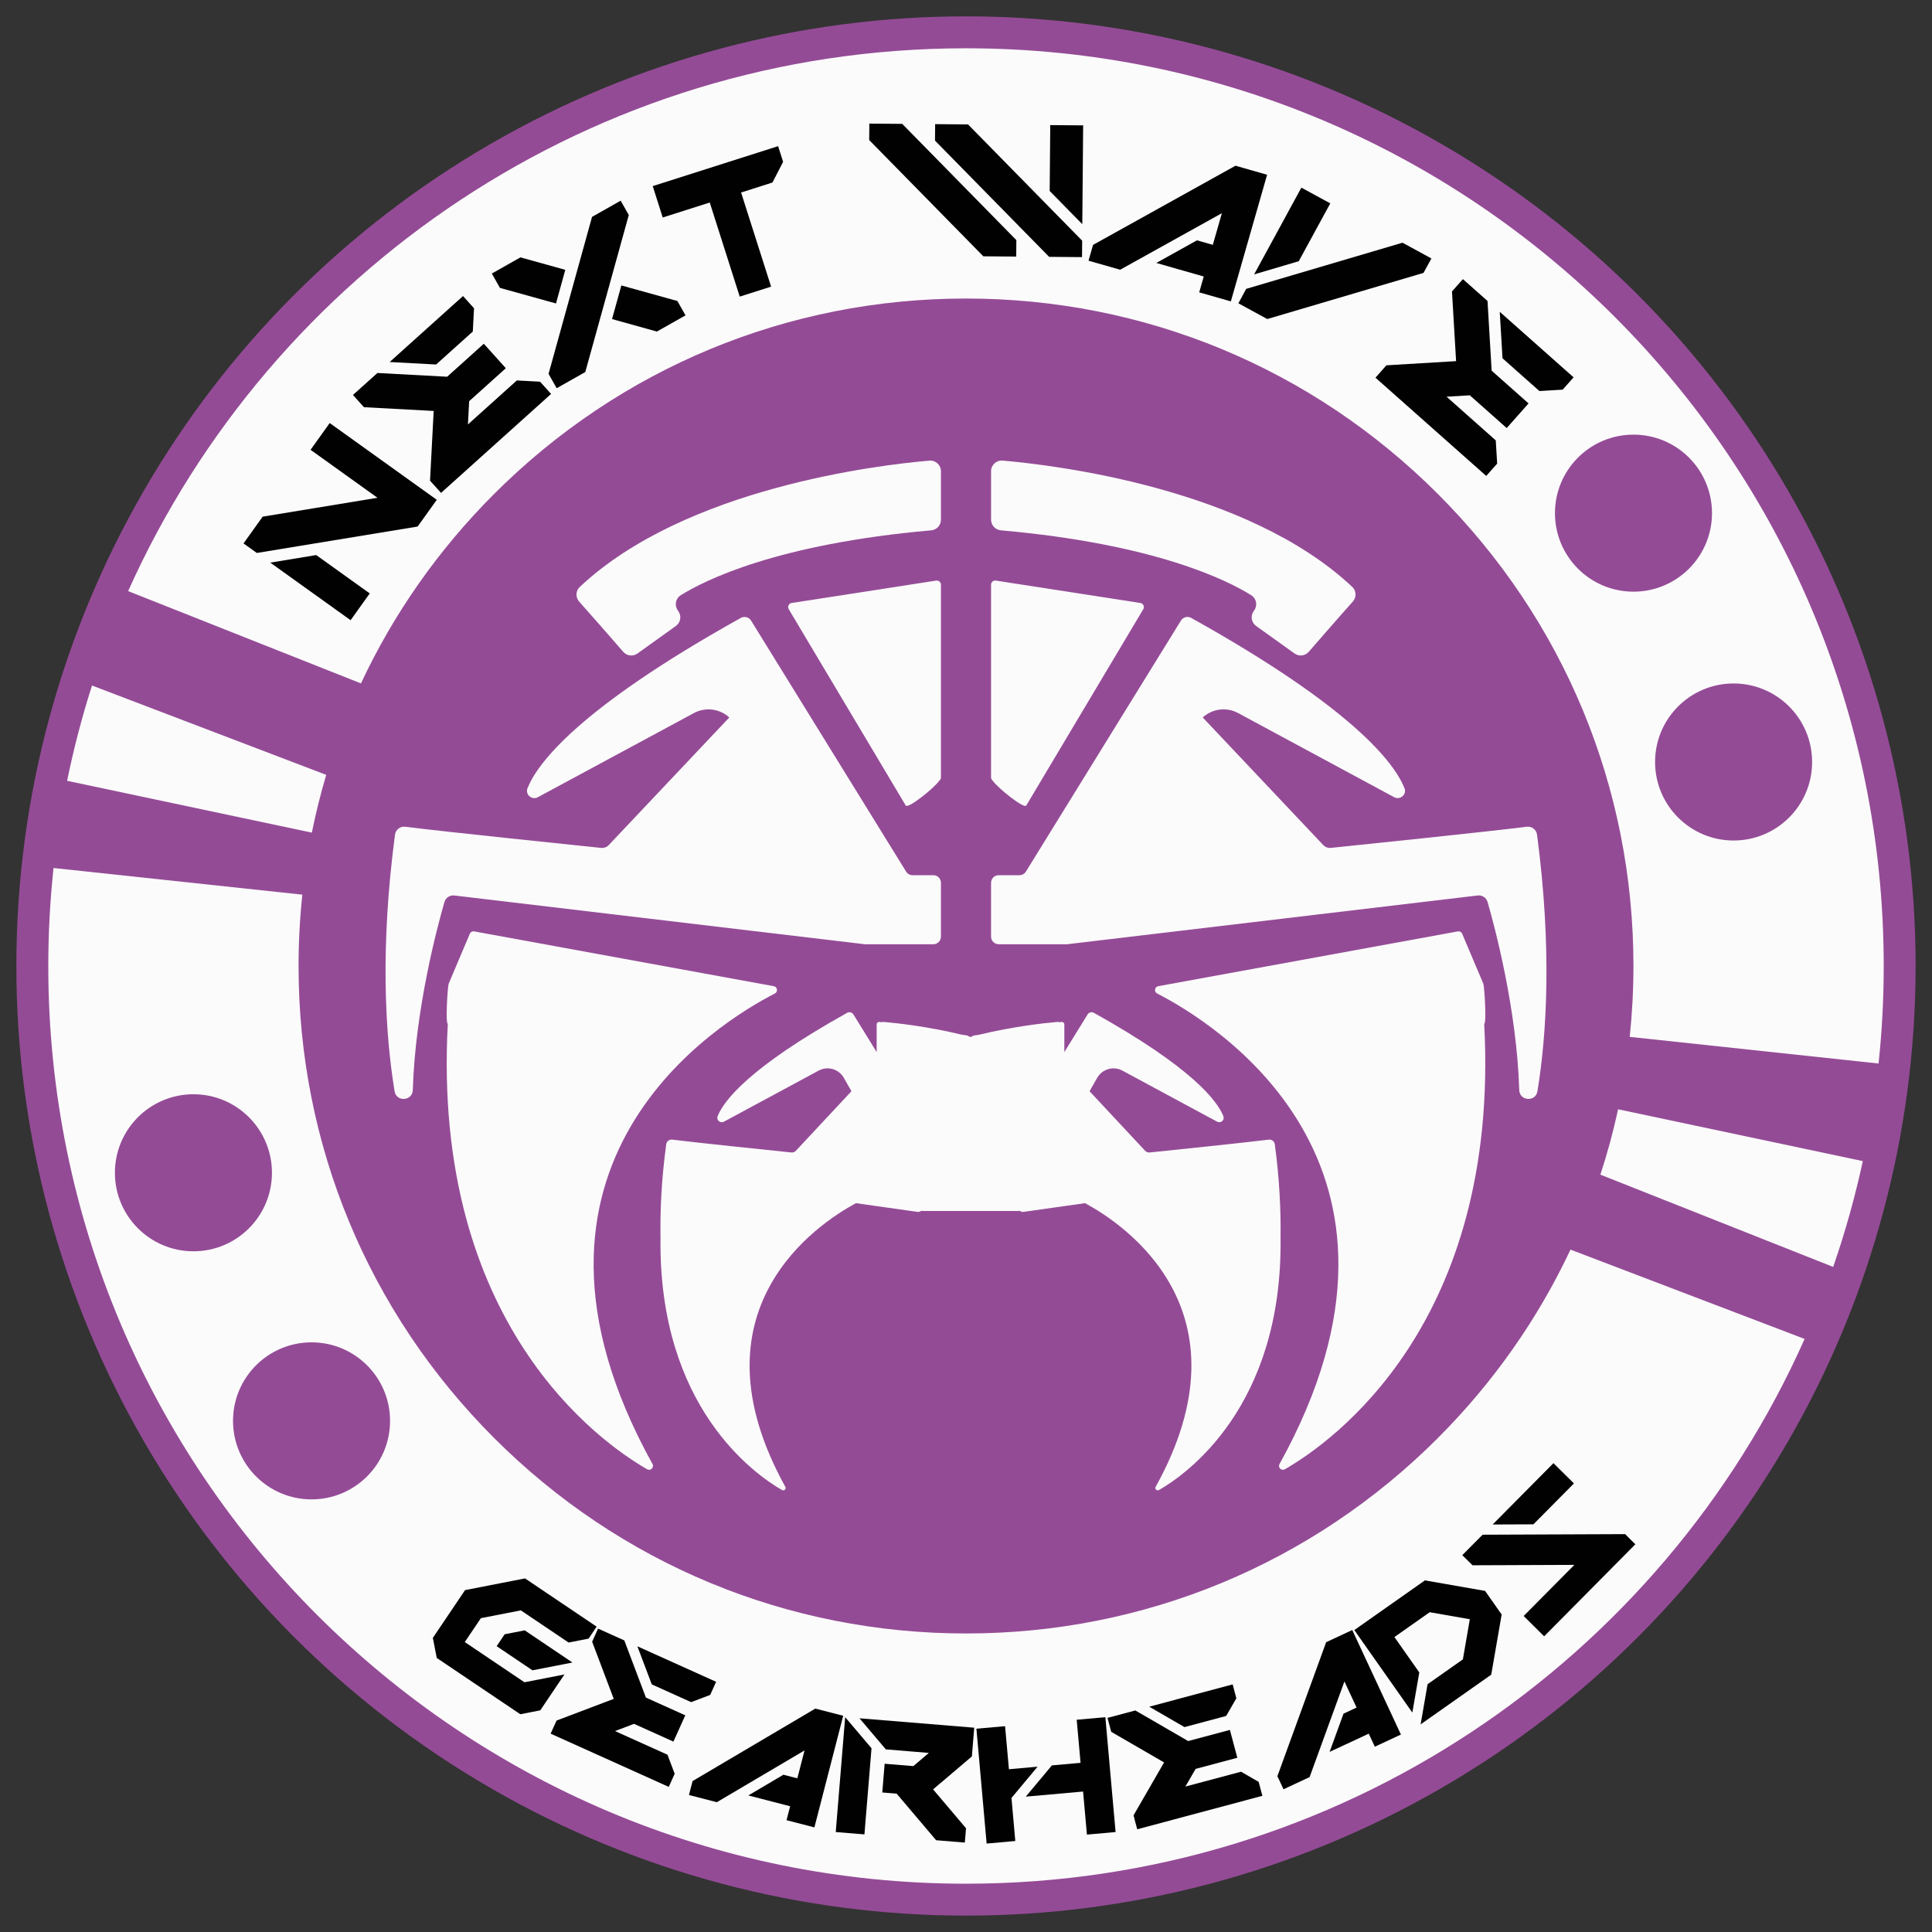 <?xml version="1.0" encoding="UTF-8"?>
<svg id="uuid-7716cce2-78bb-424f-afdf-469de0d25b51" data-name="Capa 1" xmlns="http://www.w3.org/2000/svg" viewBox="0 0 566.93 566.93">
  <rect x="0" y="0" width="566.93" height="566.93" fill="#333333" stroke="none"/>
  <defs>
    <style>
      .uuid-26b27ddf-58a0-4b32-ad4a-5208891ae3a4 {
        fill: #010101;
      }

      .uuid-28562b3d-6f74-4070-8d55-99d698ea7576 {
        fill: #fbfbfb;
      }

      .uuid-e1eca8ee-7726-4d62-8d08-bdfe79848d20 {
        fill: #944b96;
      }
    </style>
  </defs>
  <circle class="uuid-e1eca8ee-7726-4d62-8d08-bdfe79848d20" cx="283.46" cy="283.46" r="278.66"/>
  <g>
    <path class="uuid-28562b3d-6f74-4070-8d55-99d698ea7576" d="M421.96,421.96c-36.99,36.99-86.18,57.37-138.49,57.37s-101.5-20.37-138.49-57.37c-36.99-36.99-57.37-86.18-57.37-138.49,0-7.04.38-14.03,1.11-20.94l-73.01-7.82c-1.01,9.45-1.54,19.04-1.54,28.76,0,148.73,120.57,269.29,269.29,269.29,109.76,0,204.15-65.67,246.09-159.86l-68.7-26.21c-9.53,20.27-22.59,38.96-38.9,55.27ZM33.72,344.14c0-12.72,10.31-23.04,23.04-23.04s23.04,10.31,23.04,23.04-10.31,23.04-23.04,23.04-23.04-10.31-23.04-23.04ZM91.42,439.98c-12.72,0-23.04-10.31-23.04-23.04s10.31-23.04,23.04-23.04,23.04,10.31,23.04,23.04-10.31,23.04-23.04,23.04Z"/>
    <path class="uuid-28562b3d-6f74-4070-8d55-99d698ea7576" d="M95.73,227.38l-68.73-26.22c-2.92,9.12-5.36,18.45-7.31,27.96l71.82,15.21c1.16-5.73,2.56-11.38,4.22-16.95Z"/>
    <path class="uuid-28562b3d-6f74-4070-8d55-99d698ea7576" d="M283.46,14.17c-109.54,0-203.8,65.41-245.86,159.29l68.32,27.08c9.54-20.39,22.66-39.18,39.05-55.57,36.99-36.99,86.18-57.37,138.49-57.37s101.5,20.37,138.49,57.37c36.99,36.99,57.37,86.18,57.37,138.49,0,7-.37,13.93-1.09,20.8l73.02,7.82c1-9.4,1.51-18.95,1.51-28.62,0-148.73-120.57-269.29-269.29-269.29ZM456.29,150.58c0-12.72,10.31-23.04,23.04-23.04s23.04,10.31,23.04,23.04-10.31,23.04-23.04,23.04-23.04-10.31-23.04-23.04ZM508.71,246.64c-12.72,0-23.04-10.31-23.04-23.04s10.31-23.04,23.04-23.04,23.04,10.31,23.04,23.04-10.31,23.04-23.04,23.04Z"/>
    <path class="uuid-28562b3d-6f74-4070-8d55-99d698ea7576" d="M469.61,344.69l68.32,27.08c3.5-10.09,6.4-20.46,8.7-31.05l-71.81-15.21c-1.41,6.5-3.14,12.9-5.2,19.18Z"/>
  </g>
  <g>
    <path class="uuid-26b27ddf-58a0-4b32-ad4a-5208891ae3a4" d="M75.39,162.28l-2.76-1.98-1.17-.84,5.62-7.85,33.69-5.54-19.64-14.08,5.62-7.85,31.42,22.52-5.62,7.85-47.17,7.75ZM86.37,170.16l-7.06-5.06,13.48-2.22,15.71,11.26-5.62,7.85-16.51-11.83Z"/>
    <path class="uuid-26b27ddf-58a0-4b32-ad4a-5208891ae3a4" d="M127.15,142.12l-.96-1.07,1.07-20.46-20.46-1.1-3.23-3.59,7.18-6.45,20.46,1.1,10.76-9.68,6.46,7.18-10.76,9.68-.36,6.82,14.35-12.91,6.82.37,3.23,3.59-32.29,29.04-2.27-2.53ZM114.34,106.23l21.53-19.36,3.23,3.59-.36,6.82-10.76,9.68-13.64-.73Z"/>
    <path class="uuid-26b27ddf-58a0-4b32-ad4a-5208891ae3a4" d="M146.7,84.48l-1.67-2.96-.71-1.25,8.4-4.75,13.16,3.66-2.73,9.87-16.45-4.57ZM161.68,110.96l-.71-1.25,12.76-46.07,8.4-4.75,2.38,4.21-12.76,46.07-8.4,4.75-1.67-2.96ZM179.6,93.63l2.73-9.87,16.45,4.57,2.38,4.21-8.4,4.75-13.16-3.66Z"/>
    <path class="uuid-26b27ddf-58a0-4b32-ad4a-5208891ae3a4" d="M208.27,59.43l-13.8,4.39-2.05-6.44-.88-2.77,36.79-11.72,1.47,4.6-3.13,6.07-9.2,2.93,8.8,27.62-9.2,2.93-8.8-27.62Z"/>
    <path class="uuid-26b27ddf-58a0-4b32-ad4a-5208891ae3a4" d="M255.06,41.1l.03-3.4v-1.43s9.66.08,9.66.08l33.49,34.11-.04,4.83-9.65-.08-33.49-34.11ZM274.37,41.26l.04-4.83,9.65.08,33.49,34.11-.04,4.83-9.65-.08-33.49-34.11ZM308.02,56.04l.17-19.33,9.65.08-.25,28.99-9.57-9.74Z"/>
    <path class="uuid-26b27ddf-58a0-4b32-ad4a-5208891ae3a4" d="M320.35,73.24l.4-1.38,41.79-23.23,9.28,2.65-10.64,37.16-9.28-2.65,1.33-4.65-13.92-3.98,11.94-6.64,4.64,1.33,2.66-9.29-29.85,16.59-9.28-2.65.93-3.27Z"/>
    <path class="uuid-26b27ddf-58a0-4b32-ad4a-5208891ae3a4" d="M365,86.02l.69-1.26,45.86-13.54,8.48,4.62-2.31,4.24-45.85,13.54-8.48-4.62,1.62-2.98ZM377.72,62.68l4.16-7.62,8.48,4.62-9.25,16.97-13.1,3.87,9.72-17.84Z"/>
    <path class="uuid-26b27ddf-58a0-4b32-ad4a-5208891ae3a4" d="M405.88,108.27l.95-1.07,20.45-1.23-1.21-20.45,3.21-3.61,7.22,6.41,1.21,20.45,10.83,9.61-6.41,7.23-10.83-9.61-6.82.41,14.44,12.82.41,6.82-3.21,3.61-32.5-28.83,2.25-2.54ZM440.1,91.51l21.66,19.22-3.21,3.61-6.82.41-10.83-9.61-.81-13.64Z"/>
  </g>
  <g>
    <path class="uuid-26b27ddf-58a0-4b32-ad4a-5208891ae3a4" d="M127.01,480.63l6.61-9.8,2.84-4.22,17.6-3.44,21.02,14.16-2.36,3.51-5.87,1.15-14.01-9.44-11.73,2.29-4.72,7.01,17.51,11.8,11.73-2.29-7.09,10.52-5.86,1.15-24.52-16.52-1.14-5.87ZM148.11,479.56l5.86-1.15,14.01,9.44-11.73,2.29-10.51-7.08,2.36-3.51Z"/>
    <path class="uuid-26b27ddf-58a0-4b32-ad4a-5208891ae3a4" d="M162.81,506.02l.52-1.14,16.77-6.36-6.34-16.77,1.74-3.85,7.7,3.47,6.34,16.77,11.55,5.21-3.48,7.71-11.55-5.21-5.59,2.12,15.4,6.94,2.11,5.59-1.74,3.85-34.66-15.62,1.22-2.71ZM187.04,483.1l23.1,10.41-1.74,3.85-5.59,2.12-11.55-5.21-4.23-11.18Z"/>
    <path class="uuid-26b27ddf-58a0-4b32-ad4a-5208891ae3a4" d="M202.92,523.86l.31-1.22,36.02-21.27,8.18,2.11-8.45,32.75-8.18-2.11,1.06-4.09-12.27-3.17,10.29-6.08,4.09,1.06,2.11-8.19-25.73,15.19-8.18-2.11.74-2.88Z"/>
    <path class="uuid-26b27ddf-58a0-4b32-ad4a-5208891ae3a4" d="M247.18,513.99l.83-10.1,7.73,9.12-2.08,25.28-8.42-.69,1.94-23.6ZM263.11,526.33l-4.21-.34.69-8.43,8.42.69,4.56-3.87-12.63-1.04-7.73-9.12,33.67,2.76-.69,8.43-9.11,7.74h-.03c-.38.32-1.13.97-2.24,1.93l9.66,11.4-.35,4.21-8.42-.69-11.59-13.67Z"/>
    <path class="uuid-26b27ddf-58a0-4b32-ad4a-5208891ae3a4" d="M287.42,517.38l-.9-10.1,8.41-.75,1.13,12.64,8.41-.75-7.66,9.17,1.12,12.64-8.41.75-2.1-23.59ZM317.84,525.71l-16.83,1.5,7.66-9.17,8.41-.75-1.13-12.64,8.41-.75,3,33.7-8.41.75-1.13-12.64Z"/>
    <path class="uuid-26b27ddf-58a0-4b32-ad4a-5208891ae3a4" d="M332.95,533.91l-.32-1.21,8.96-15.53-15.51-8.98-1.09-4.09,8.16-2.18,15.51,8.98,12.24-3.27,2.18,8.17-12.24,3.27-2.99,5.18,16.32-4.36,5.17,2.99,1.09,4.09-36.72,9.82-.77-2.87ZM337.23,500.82l24.48-6.55,1.09,4.08-2.99,5.18-12.24,3.27-10.34-5.99Z"/>
    <path class="uuid-26b27ddf-58a0-4b32-ad4a-5208891ae3a4" d="M375.37,522.35l-.53-1.14,14.31-39.32,7.66-3.57,14.28,30.67-7.66,3.57-1.78-3.83-11.49,5.35,4.09-11.23,3.83-1.78-3.57-7.67-10.22,28.08-7.66,3.57-1.25-2.7Z"/>
    <path class="uuid-26b27ddf-58a0-4b32-ad4a-5208891ae3a4" d="M418.91,494.22l10.36-7.29,2.04-11.78-11.77-2.06-10.36,7.29,7.3,10.38-2.04,11.78-11.92-16.94-5.11-7.27,20.72-14.58,17.66,3.09,4.86,6.92-3.06,17.66-20.72,14.58,2.04-11.78Z"/>
    <path class="uuid-26b27ddf-58a0-4b32-ad4a-5208891ae3a4" d="M448.92,475.99l-1.81-1.79,14.87-15-29.88.12-3-2.97,5.95-6,41.83-.17,3,2.98-26.76,27-4.2-4.16ZM438.01,447.35l17.84-18,6.01,5.95-11.89,12-11.95.05Z"/>
  </g>
  <g>
    <path class="uuid-28562b3d-6f74-4070-8d55-99d698ea7576" d="M227.37,291.54c.98-.5.77-1.95-.31-2.15l-87.93-16.08c-.52-.1-1.05.19-1.26.68l-6.22,14.7c-.29.68-.98,11.6-.25,11.73-4.7,88.02,44.72,122.81,58.49,130.72,1.01.58,2.14-.53,1.58-1.54-48.93-88.35,19.97-129.91,35.9-138.06Z"/>
    <path class="uuid-28562b3d-6f74-4070-8d55-99d698ea7576" d="M182.9,191.28c1.06,1.22,2.86,1.42,4.16.48l11.27-8.07c1.41-1.01,1.72-2.97.71-4.37l-.13-.18c-1.06-1.46-.68-3.51.85-4.47,6.96-4.36,28.15-15.04,73.49-19.05,1.61-.14,2.86-1.49,2.86-3.1v-14.24c0-1.83-1.56-3.26-3.38-3.11-14.44,1.23-71.6,7.85-102.62,37.08-1.22,1.15-1.26,3.07-.14,4.31,3.31,3.68,9.76,11.08,12.93,14.73Z"/>
    <path class="uuid-28562b3d-6f74-4070-8d55-99d698ea7576" d="M435.28,288.69l-6.22-14.7c-.21-.49-.73-.78-1.26-.68l-87.92,16.08c-1.08.2-1.3,1.65-.32,2.15,15.93,8.15,84.83,49.71,35.91,138.06-.57,1.01.57,2.12,1.57,1.54,13.78-7.91,63.19-42.7,58.49-130.72.74-.13.04-11.05-.25-11.73Z"/>
    <path class="uuid-28562b3d-6f74-4070-8d55-99d698ea7576" d="M133.38,262.78l119.39,14.18.3.04.2.02s.05.01.08.01c.03.02.06.02.09.02.04,0,.08.01.12.02.07.01.14.01.21.01h20.12c1.23,0,2.22-.99,2.22-2.23v-15.8c0-1.23-.99-2.23-2.22-2.23h-6.1c-.77,0-1.49-.4-1.9-1.05l-45.5-73.67c-.63-1.02-1.96-1.36-3-.78-47.69,26.57-59.7,42.68-62.6,49.99-.73,1.83,1.29,3.56,3.02,2.63l45.79-24.69c3.48-1.88,7.64-1.25,10.41,1.28l-35.36,37.43c-.57.62-1.4.93-2.24.85-7.73-.8-46.89-4.85-57.49-6.21-1.47-.19-2.82.85-3.01,2.32-4.41,33.27-2.88,58.54-.12,75.31.53,3.2,5.24,2.88,5.34-.37.73-23.76,7.17-47.85,9.29-55.17.37-1.29,1.63-2.1,2.96-1.91Z"/>
    <path class="uuid-28562b3d-6f74-4070-8d55-99d698ea7576" d="M451.03,244.92c-.2-1.47-1.54-2.51-3.01-2.32-10.61,1.36-49.77,5.41-57.5,6.21-.84.08-1.66-.23-2.24-.85l-35.35-37.43c2.77-2.53,6.93-3.16,10.4-1.28l45.79,24.69c1.74.93,3.75-.8,3.02-2.63-2.9-7.31-14.91-23.42-62.6-49.99-1.04-.58-2.37-.24-3,.78l-45.5,73.67c-.41.65-1.12,1.05-1.9,1.05h-6.09c-1.23,0-2.23,1-2.23,2.23v15.8c0,1.24,1,2.23,2.23,2.23h20.11s-.03,0-.04.01c.03,0,.06,0,.1-.01.08-.01.19-.02.32-.04.02,0,.04,0,.06-.01h.07s.19-.03.19-.03l.3-.04,119.39-14.18c1.33-.19,2.59.62,2.97,1.91,2.11,7.32,8.56,31.41,9.29,55.17.1,3.25,4.81,3.57,5.34.37,2.75-16.77,4.28-42.04-.12-75.31Z"/>
    <path class="uuid-28562b3d-6f74-4070-8d55-99d698ea7576" d="M274.71,170.37l-42.41,6.57c-.85.13-1.29,1.08-.85,1.82l34.33,57.61c.62,1.03,8.08-4.85,9.93-7.36.16-.14.27-.32.34-.55.06-.15.09-.27.06-.36v-56.53c0-.75-.66-1.31-1.4-1.2Z"/>
    <path class="uuid-28562b3d-6f74-4070-8d55-99d698ea7576" d="M291.23,229.01c1.84,2.51,9.31,8.39,9.92,7.36l34.34-57.61c.44-.74-.01-1.69-.86-1.82l-42.41-6.57c-.74-.11-1.4.45-1.4,1.2v56.53c-.02.09,0,.21.07.36.06.23.18.41.34.55Z"/>
    <path class="uuid-28562b3d-6f74-4070-8d55-99d698ea7576" d="M293.68,155.62c45.34,4.01,66.53,14.69,73.49,19.05,1.53.96,1.91,3.01.85,4.47l-.13.18c-1.02,1.4-.7,3.36.71,4.37l11.27,8.07c1.31.94,3.11.73,4.16-.48,3.17-3.65,9.62-11.06,12.93-14.73,1.12-1.24,1.08-3.17-.14-4.31-31.02-29.23-88.19-35.84-102.62-37.08-1.82-.16-3.38,1.28-3.38,3.11v14.24c0,1.62,1.25,2.96,2.86,3.1Z"/>
    <path class="uuid-28562b3d-6f74-4070-8d55-99d698ea7576" d="M375.76,363.27c.12-7.79-.27-16.97-1.67-27.45-.11-.88-.92-1.54-1.8-1.4-6.46.82-30.23,3.28-34.91,3.76-.53.07-1.02-.13-1.38-.52l-16.28-17.45,2.24-3.93c1.49-2.6,4.77-3.53,7.39-2.12l27.81,14.99c1.05.57,2.28-.48,1.83-1.6-1.75-4.44-9.05-14.22-38.01-30.35-.63-.35-1.44-.15-1.82.46l-6.84,11.07v-8.11c0-.46-.41-.8-.86-.74l-.53.08c-.21-.06-.44-.1-.67-.08-3.84.33-12.65,1.28-22.92,3.74l-1.63.25c-.19.04-.33.15-.44.28-.17.05-.33.08-.48.13-.17-.05-.33-.08-.48-.13-.11-.13-.25-.24-.45-.28l-1.63-.25c-10.27-2.46-19.08-3.41-22.92-3.74-.23-.01-.46.02-.67.08l-.53-.08c-.45-.06-.86.28-.86.74v8.11l-6.83-11.07c-.39-.61-1.2-.81-1.83-.46-28.96,16.13-36.26,25.91-38.01,30.35-.45,1.11.77,2.17,1.84,1.6l27.8-14.99c2.64-1.42,5.92-.48,7.39,2.12l2.24,3.93-16.28,17.45c-.35.39-.85.59-1.37.52-4.68-.48-28.46-2.94-34.91-3.76-.9-.13-1.71.52-1.8,1.4-1.42,10.48-1.8,19.65-1.67,27.45v.21c-.56,49.33,27.6,69.14,35.66,73.76.62.35,1.31-.33.98-.92-28.72-51.84,9.4-77.17,20.71-83.26l18.01,2.55c.42.07.82-.06,1.15-.29.02-.01.02-.04.05-.05.11.02.19.08.31.08h28.2c.11,0,.21-.06.3-.08.02.01.04.04.05.05.33.23.73.36,1.15.29l18.01-2.55c11.3,6.09,49.44,31.42,20.71,83.26-.33.59.36,1.27.98.92,8.06-4.62,36.23-24.43,35.68-73.76v-.21Z"/>
  </g>
</svg>